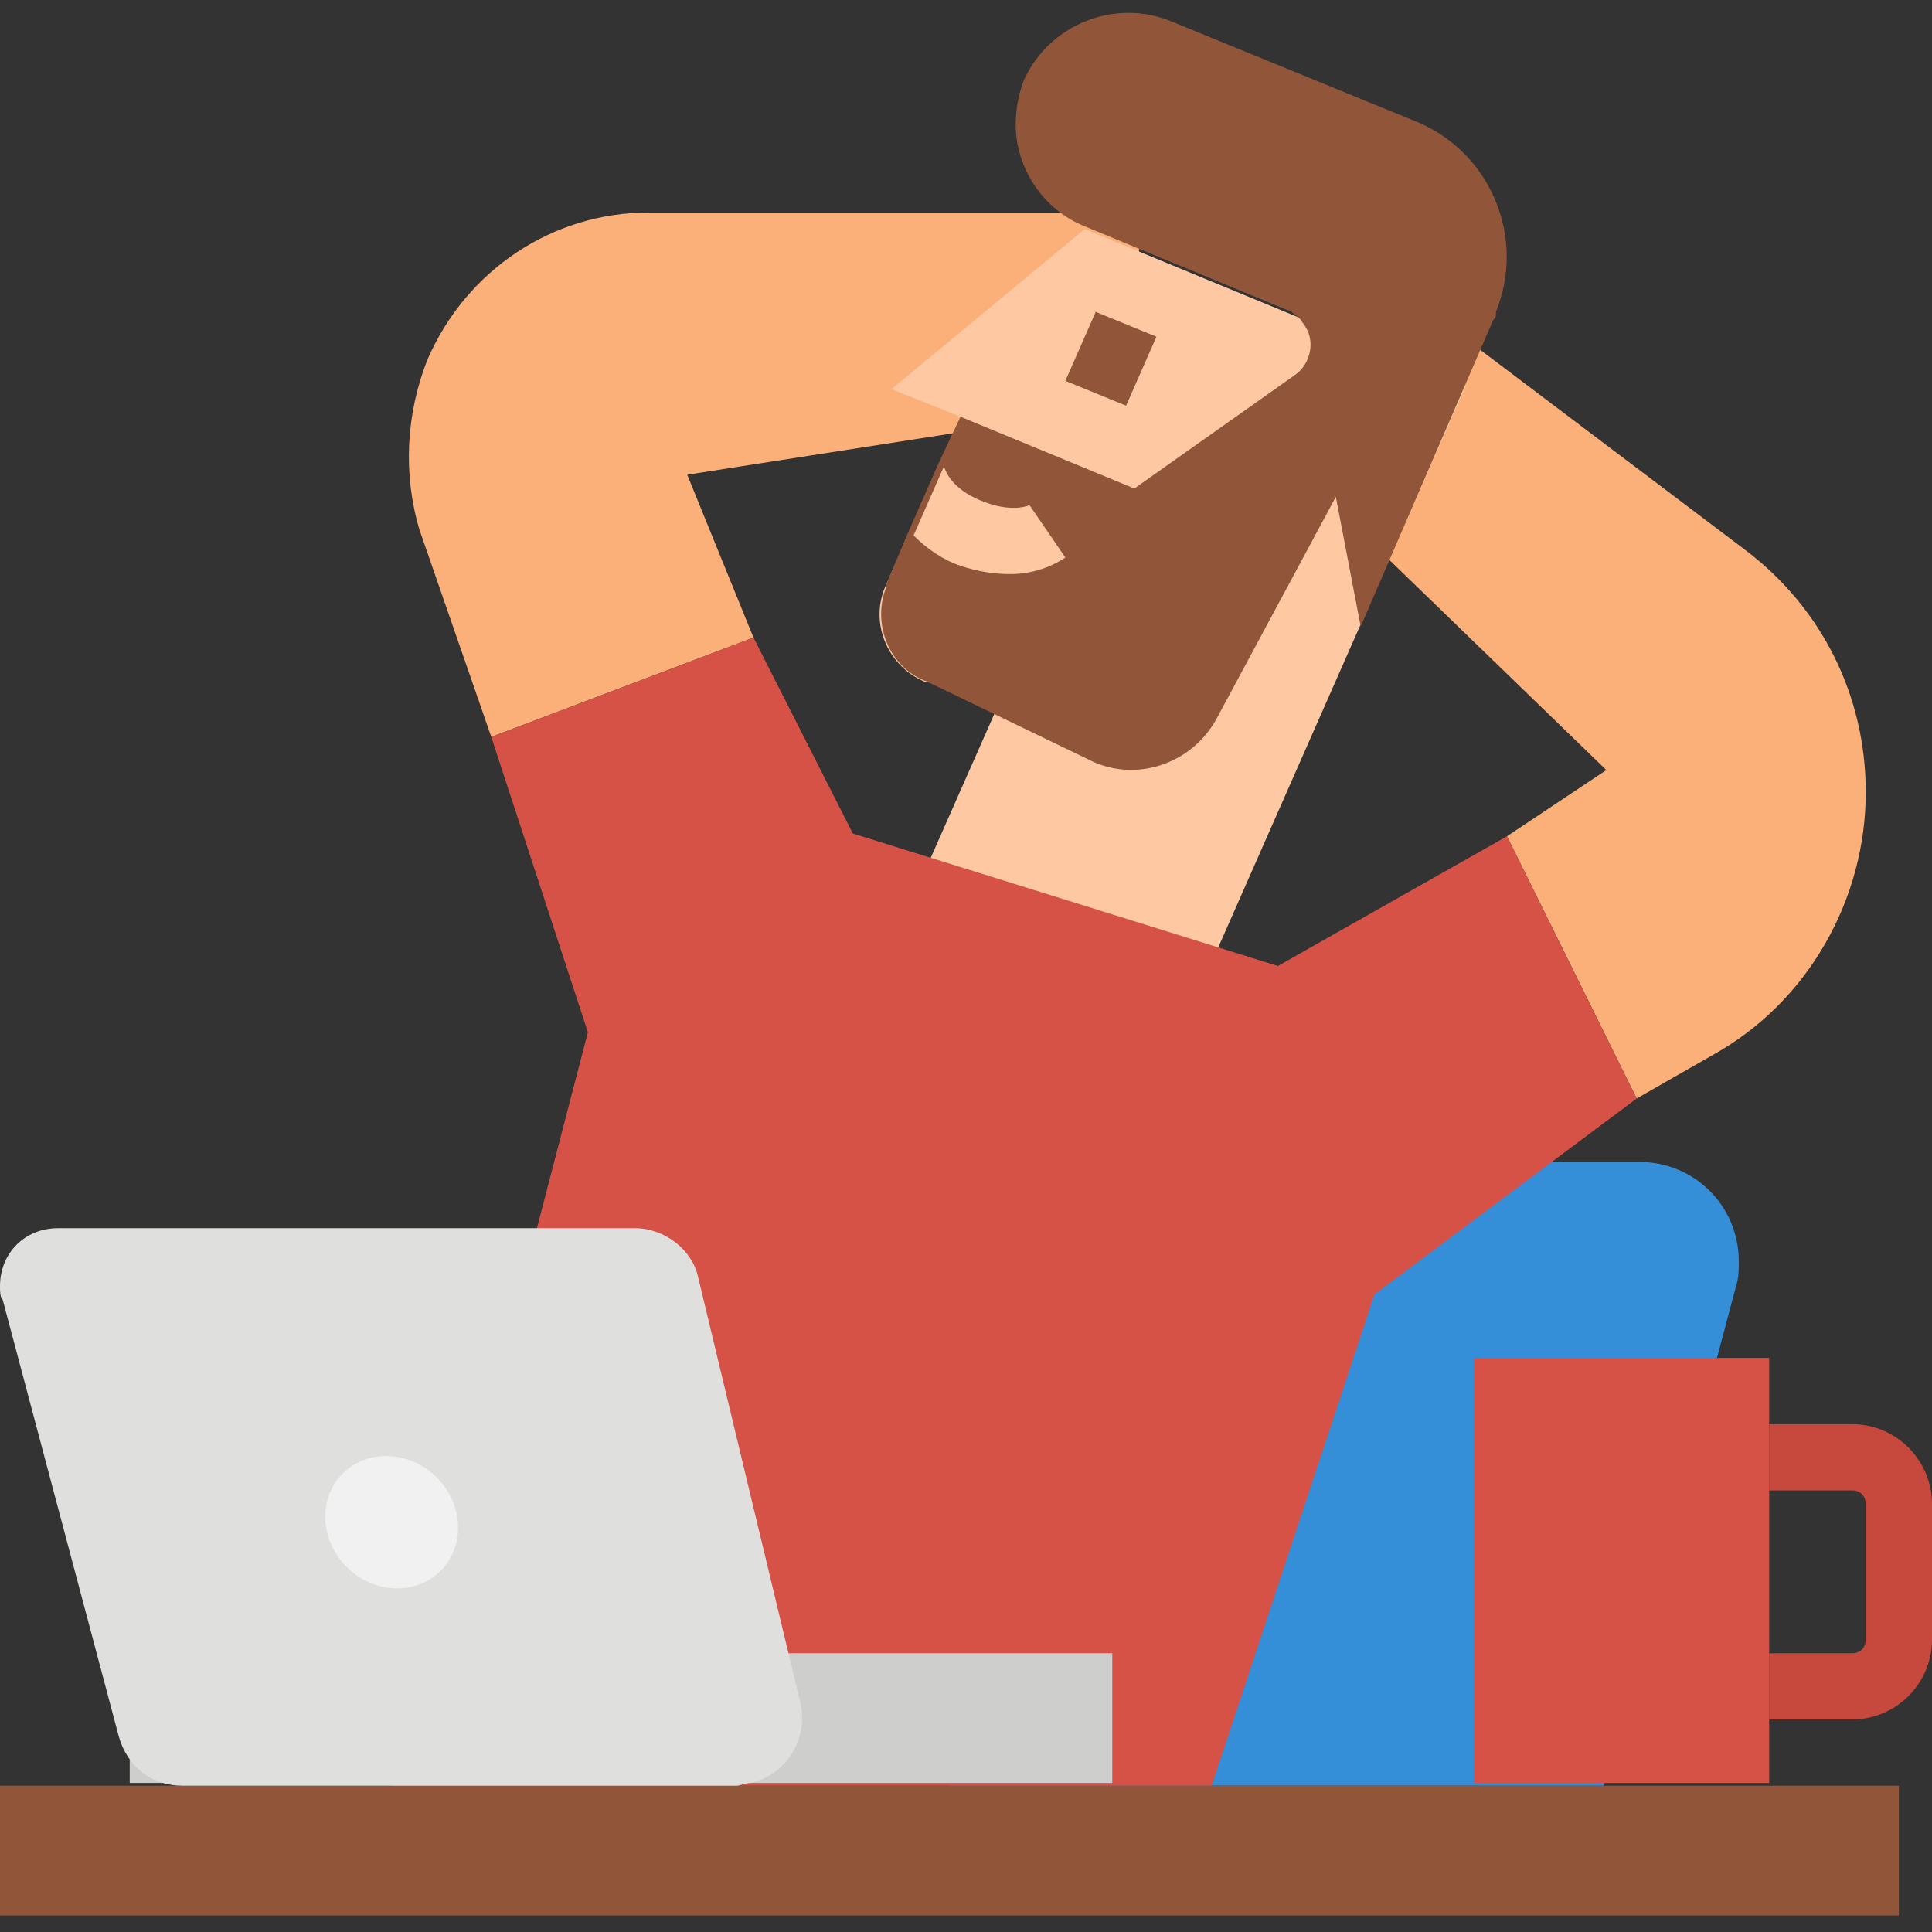<?xml version="1.0" encoding="utf-8"?>
<!-- Generator: Adobe Illustrator 25.0.0, SVG Export Plug-In . SVG Version: 6.00 Build 0)  -->
<svg version="1.1" id="Capa_1" xmlns="http://www.w3.org/2000/svg" xmlns:xlink="http://www.w3.org/1999/xlink" x="0px" y="0px"
	 viewBox="0 0 70 70" style="enable-background:new 0 0 70 70;" xml:space="preserve">
<rect x="0" y="0" width="70" height="70" fill="#333333" stroke="none"/>
<style type="text/css">
	.st0{fill:#348ED8;}
	.st1{fill:#FCB079;}
	.st2{fill:#FDC8A2;}
	.st3{fill:#91563A;}
	.st4{fill:#D65246;}
	.st5{fill:#CECECC;}
	.st6{fill:#DFDFDD;}
	.st7{fill:#F1F1F1;}
	.st8{fill:#C7483C;}
</style>
<g id="Flat">
	<path class="st0" d="M58.1,64.7H34.4l5.2-19.9c0.4-1.6,1.8-2.7,3.4-2.7h16.4c2,0,3.6,1.6,3.6,3.6c0,0.3,0,0.6-0.1,0.9L58.1,64.7z"
		/>
	<path class="st1" d="M54.6,30.3l3.6-2.4l-9.5-9.2l4.7-6.2l9.8,7.4c2.8,2.1,4.4,5.3,4.4,8.8c0,3.9-2.1,7.6-5.5,9.5l-2.8,1.6
		L54.6,30.3z"/>
	<path class="st1" d="M17.8,26.7l9.5-3.6l-2.4-5.9l15.4-2.4l1.2-7.1h-18c-3.5,0-6.6,2.1-8,5.3c-0.8,2-0.9,4.2-0.3,6.2L17.8,26.7z"/>
	<path class="st2" d="M39.3,8.3l-7,5.8l2.5,1l-2.7,6.1c-0.6,1.3,0,2.9,1.4,3.5c0,0,0,0,0.1,0l2.5,1l-3.8,8.6l10,4.2L53.1,14
		L39.3,8.3z"/>
	<path class="st3" d="M54.1,11.6l-4.8,11.1l-0.9-4.7L44.1,26c-0.9,1.7-3,2.4-4.7,1.5l-5.8-2.8c-1.4-0.5-2-2.1-1.5-3.4c0,0,0,0,0-0.1
		l0.8-1.9l1.1-2.5l0.8-1.7l6.3,2.6l5.8-4.1c0.6-0.4,0.8-1.3,0.3-1.9c-0.1-0.2-0.3-0.3-0.4-0.4l-7.5-3.1c-1.5-0.6-2.5-2.1-2.5-3.7
		c0-0.5,0.1-1.1,0.3-1.6c0.9-2,3.3-3,5.4-2.1l8.8,3.6c2.7,1.1,4,4.2,2.9,6.9C54.2,11.5,54.2,11.5,54.1,11.6L54.1,11.6z"/>
	<path class="st3" d="M38.6,13.8l1.1-2.5l2.2,0.9l-1.1,2.5L38.6,13.8z"/>
	<path class="st4" d="M17.8,26.7l9.5-3.6l3.6,7.1L46.3,35l8.3-4.7l4.7,9.5l-9.5,7.1l-5.9,17.8H14.2l7.1-27.3L17.8,26.7z"/>
	<path class="st2" d="M38.6,20.2c-0.6,0.4-1.3,0.6-2,0.6c-0.6,0-1.2-0.1-1.8-0.3c-0.6-0.2-1.2-0.6-1.7-1.1l1.1-2.5
		c0.1,0.3,0.4,0.9,1.5,1.3c0.8,0.3,1.4,0.2,1.6,0.1L38.6,20.2z"/>
	<path class="st3" d="M0,64.7h68.8v4.7H0V64.7z"/>
	<path class="st5" d="M4.7,59.9h35.6v4.7H4.7V59.9z"/>
	<path class="st6" d="M26.7,64.7H6.6c-1.1,0-2-0.7-2.3-1.8L0.1,47.1C0,47,0,46.8,0,46.6c0-1.2,0.9-2.1,2.1-2.1H23
		c1.1,0,2.1,0.8,2.3,1.8L29,61.7c0.3,1.3-0.5,2.6-1.8,2.9C27,64.6,26.8,64.7,26.7,64.7L26.7,64.7z"/>
	<ellipse transform="matrix(0.691 -0.723 0.723 0.691 -35.459 27.344)" class="st7" cx="14.2" cy="55.1" rx="2.3" ry="2.5"/>
	<path class="st4" d="M53.4,49.2h10.7v15.4H53.4V49.2z"/>
	<path class="st8" d="M67.1,51.6h-3V54h3c0.3,0,0.5,0.2,0.5,0.5v4.9c0,0.3-0.2,0.5-0.5,0.5h-3v2.4h3c1.6,0,2.9-1.3,2.9-2.9v-4.9
		C70,52.9,68.7,51.6,67.1,51.6z"/>
</g>
</svg>
